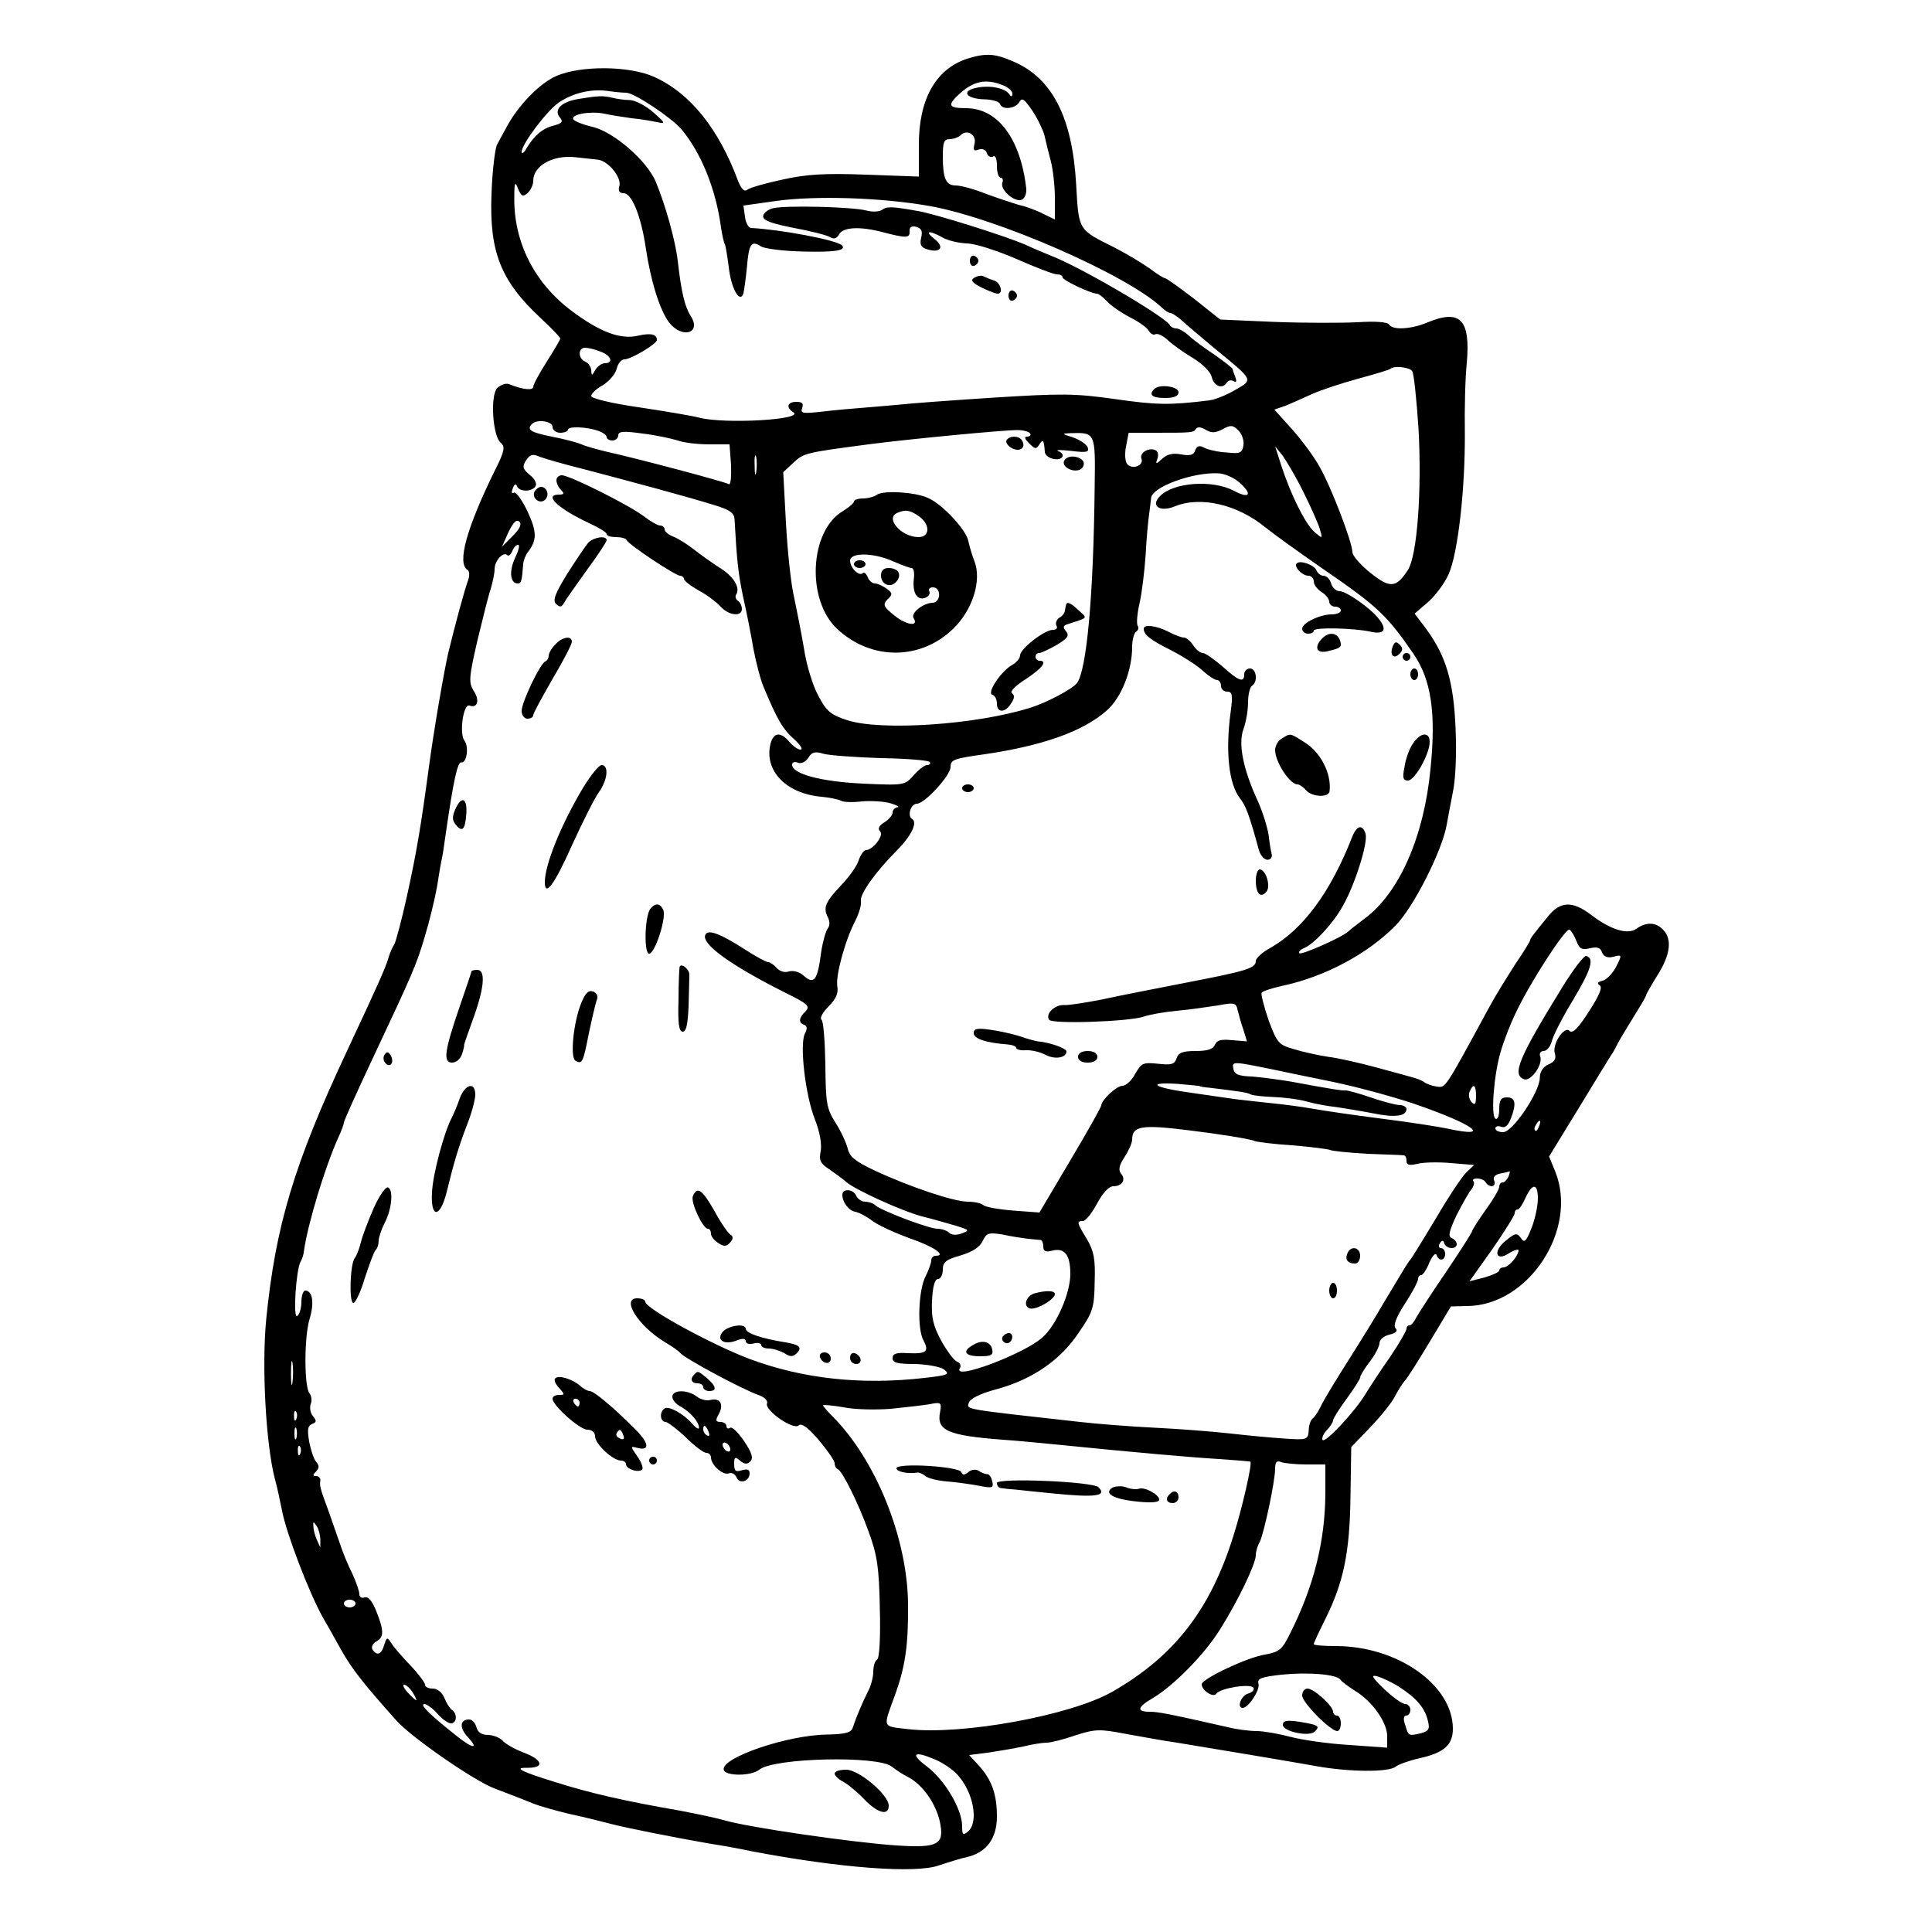 <?xml version="1.0" encoding="UTF-8" standalone="yes"?>
<svg version="1.0" xmlns="http://www.w3.org/2000/svg" width="500" height="500" viewBox="0 0 500 500" preserveAspectRatio="xMidYMid meet">
  <g transform="translate(0,500) scale(0.1,-0.1)" fill="#000000" stroke="none">
    <path d="M2503 4848 c-82 -27 -126 -106 -125 -226 l0 -79 -137 5 c-108 4 -155
1 -217 -13 -43 -9 -84 -21 -90 -26 -8 -6 -15 1 -24 23 -50 135 -124 227 -217
269 -64 29 -191 30 -254 2 -43 -19 -99 -77 -128 -132 -8 -14 -19 -35 -25 -46
-5 -11 -12 -68 -14 -127 -6 -150 24 -225 127 -321 28 -26 51 -50 51 -53 0 -3
-16 -30 -35 -60 -19 -30 -35 -59 -35 -65 0 -10 -26 -8 -63 7 -8 3 -21 -2 -30
-10 -19 -20 -12 -125 9 -142 12 -10 10 -22 -17 -75 -71 -145 -97 -237 -69
-254 5 -3 6 -15 1 -28 -8 -21 -32 -109 -51 -187 -11 -48 -37 -198 -50 -295
-21 -156 -32 -221 -57 -335 -14 -63 -29 -119 -33 -125 -4 -5 -11 -21 -15 -35
-7 -24 -27 -69 -107 -240 -137 -292 -185 -453 -209 -694 -12 -121 -1 -322 22
-412 6 -21 14 -59 19 -84 11 -58 69 -210 105 -275 16 -27 37 -66 48 -85 28
-50 60 -90 144 -184 40 -44 202 -156 254 -175 42 -16 66 -25 100 -39 15 -6 57
-18 95 -27 38 -8 85 -20 104 -25 38 -10 158 -34 255 -51 33 -5 83 -14 110 -20
226 -43 426 -59 487 -36 24 8 56 18 71 21 50 12 77 48 77 105 0 57 -13 95 -48
133 l-24 26 48 6 c27 4 68 11 92 16 23 6 51 10 61 10 10 0 43 8 74 19 51 16
62 17 129 4 40 -7 98 -18 128 -22 92 -15 301 -50 368 -62 83 -15 187 -16 204
-1 8 6 36 16 63 22 62 14 85 34 85 76 0 113 -143 214 -303 214 -31 0 -57 2
-57 5 0 3 13 31 29 63 48 96 64 173 66 317 l2 130 49 51 c27 28 56 64 64 80 8
16 20 34 26 41 6 6 35 52 65 102 l54 90 42 1 c159 1 288 198 228 348 l-16 39
76 124 c41 68 80 131 85 139 6 8 13 22 17 30 4 8 22 38 40 67 18 29 33 54 33
57 0 3 14 27 30 53 33 52 38 93 14 117 -19 20 -44 20 -68 3 -23 -17 -67 -4
-119 36 -48 36 -79 35 -111 -5 -15 -18 -31 -38 -36 -45 -6 -7 -10 -14 -10 -16
0 -3 -17 -31 -39 -63 -21 -33 -51 -81 -66 -109 -118 -217 -113 -210 -137 -207
-13 2 -27 7 -33 12 -5 4 -19 9 -30 12 -11 3 -54 15 -95 26 -41 11 -97 24 -123
27 -26 4 -67 13 -89 20 -39 11 -43 16 -65 75 -12 35 -20 67 -18 71 3 4 28 12
55 18 108 23 219 82 291 155 47 47 121 194 133 261 3 17 10 55 16 85 7 33 10
99 7 165 -5 122 -25 187 -75 256 l-31 41 35 30 c19 17 43 49 53 72 24 53 43
220 42 366 -1 63 1 144 5 180 10 114 -17 141 -103 105 -41 -17 -89 -20 -98 -5
-4 7 -36 9 -83 6 -43 -2 -139 -2 -216 1 l-138 6 -68 54 c-38 29 -71 53 -75 53
-3 0 -21 11 -38 24 -18 13 -59 38 -92 55 -96 48 -93 43 -100 165 -10 173 -62
274 -163 317 -48 21 -71 22 -119 7z m91 -68 c14 -5 26 -15 26 -22 0 -9 -3 -9
-8 -2 -10 16 -50 24 -84 17 -41 -8 -29 -28 17 -30 22 0 41 -6 43 -12 5 -16 40
-13 50 5 7 12 13 8 34 -23 14 -21 27 -49 31 -63 3 -14 10 -43 16 -65 6 -22 11
-66 11 -97 l0 -56 -31 15 c-17 9 -45 19 -63 23 -17 5 -56 18 -86 29 -30 12
-64 21 -76 21 -26 0 -34 17 -34 76 0 36 3 44 18 44 10 0 23 5 28 10 17 17 42
1 36 -22 -4 -17 -2 -20 11 -15 9 3 18 0 21 -9 3 -9 10 -12 16 -9 6 4 10 -6 10
-24 0 -17 4 -31 10 -31 5 0 7 -6 4 -13 -6 -18 31 -51 50 -44 8 3 13 16 12 29
-15 130 -74 208 -156 208 -46 0 -49 8 -17 37 36 33 68 40 111 23z m-973 -20
c20 0 116 -64 142 -94 51 -60 90 -156 103 -255 3 -19 7 -37 9 -41 3 -4 7 -32
11 -61 6 -56 29 -96 38 -68 2 8 6 38 9 67 5 61 11 71 37 54 11 -6 60 -12 110
-13 82 -2 111 3 99 16 -14 14 -159 41 -235 45 -7 0 -14 13 -16 29 l-4 29 85
12 c102 14 270 9 396 -13 175 -31 512 -178 603 -264 7 -7 17 -13 21 -13 4 0
16 -8 27 -17 10 -10 51 -44 89 -76 100 -82 99 -79 52 -106 -22 -13 -52 -25
-66 -27 -104 -13 -139 -12 -244 3 -105 15 -139 15 -315 4 -108 -7 -217 -15
-242 -18 -25 -2 -66 -6 -93 -8 -26 -2 -74 -6 -107 -10 -53 -6 -59 -5 -54 9 4
12 0 16 -15 16 -23 0 -28 -14 -8 -27 30 -19 -176 -31 -243 -14 -19 5 -90 17
-157 27 -70 10 -123 23 -123 29 0 6 13 19 30 28 16 10 33 29 36 43 3 13 12 24
20 24 17 0 84 40 84 50 0 15 -15 19 -50 11 -45 -10 -98 10 -170 64 -97 72
-151 179 -149 295 0 39 2 42 10 21 8 -19 12 -21 24 -11 8 7 15 21 15 32 0 39
51 68 110 61 19 -2 44 -5 55 -6 27 -1 64 -45 58 -68 -4 -13 0 -19 11 -19 21 0
45 -59 57 -140 13 -88 37 -164 61 -195 34 -43 85 -27 55 18 -15 24 -24 62 -33
142 -6 52 -32 145 -57 205 -23 54 -107 127 -161 141 -26 6 -49 15 -52 20 -8
13 43 22 79 15 18 -4 50 -9 72 -12 22 -2 51 -7 65 -10 23 -5 23 -3 -9 25 -19
17 -46 31 -60 32 -14 0 -35 3 -46 6 -24 6 -39 5 -87 -3 -45 -7 -66 -28 -49
-48 9 -11 6 -15 -16 -21 -29 -7 -51 -26 -71 -60 -6 -11 -12 -14 -12 -8 0 20
67 109 98 129 36 23 79 34 122 29 19 -3 42 -5 51 -5z m-67 -670 c28 -10 35
-30 11 -30 -7 0 -19 -8 -24 -17 -9 -16 -10 -16 -11 -2 0 9 -7 19 -15 23 -19 7
-20 36 -1 36 8 0 26 -4 40 -10z m2101 -51 c4 -6 11 -72 16 -147 9 -160 -3
-331 -28 -368 -30 -46 -46 -47 -97 -6 -25 20 -46 44 -46 53 0 25 -55 169 -85
221 -14 26 -47 70 -72 98 l-45 50 29 10 c15 6 46 20 68 30 22 10 76 28 120 40
44 12 82 23 84 26 9 8 50 4 56 -7z m-2225 -144 c0 -8 9 -15 20 -15 11 0 20 4
20 8 0 9 47 8 78 -3 12 -4 22 -11 22 -16 0 -5 7 -9 15 -9 8 0 15 6 15 13 0 11
13 12 63 5 34 -4 75 -13 91 -18 16 -6 53 -10 82 -10 l52 0 4 -54 c1 -30 -1
-52 -6 -49 -9 6 -235 66 -316 84 -25 6 -54 14 -65 19 -11 5 -46 14 -77 20 -55
11 -66 18 -51 33 13 13 53 7 53 -8z m1734 -6 c21 12 27 11 41 -3 9 -9 15 -26
13 -38 -3 -20 -8 -23 -43 -19 -22 1 -48 7 -58 12 -13 7 -19 6 -24 -7 -4 -12
-14 -14 -36 -10 -21 4 -36 1 -49 -11 -16 -15 -18 -15 -13 -1 4 9 2 19 -3 22
-16 10 -44 -5 -38 -21 7 -17 -22 -29 -36 -15 -6 6 -8 25 -4 46 l7 36 62 0
c101 0 106 0 112 10 4 6 13 5 25 -2 15 -9 24 -9 44 1z m-498 -11 c3 -4 -1 -8
-8 -8 -8 0 -6 -6 5 -17 16 -16 19 -16 27 -3 9 15 12 11 14 -20 1 -8 11 -16 24
-18 23 -4 31 13 10 21 -7 3 8 3 35 0 40 -5 46 -3 42 9 -4 9 -21 20 -38 26 -29
9 -30 10 -7 11 65 2 65 2 63 -137 -3 -287 -21 -478 -46 -510 -13 -16 -79 -51
-122 -64 -140 -44 -385 -60 -472 -32 -43 14 -54 23 -75 63 -14 25 -31 80 -37
121 -7 41 -19 102 -26 135 -8 33 -17 119 -21 192 l-7 131 27 25 c26 25 34 26
201 48 101 13 341 36 378 36 15 0 30 -4 33 -9z m708 -153 c19 -38 38 -81 42
-95 7 -25 7 -25 -15 -6 -24 22 -61 97 -85 171 l-16 50 20 -25 c10 -14 35 -56
54 -95z m-1864 61 c130 -34 274 -73 338 -93 40 -12 52 -20 53 -37 6 -106 9
-137 22 -200 9 -39 21 -100 27 -136 7 -36 18 -78 25 -95 36 -87 51 -112 79
-137 17 -15 25 -28 18 -28 -7 0 -20 9 -29 20 -23 27 -41 25 -49 -5 -17 -69 40
-129 132 -137 22 -2 44 -7 50 -10 5 -4 30 -5 54 -2 25 2 59 0 75 -5 17 -5 24
-10 18 -10 -7 -1 -13 -7 -13 -14 0 -7 -10 -18 -21 -25 -15 -9 -18 -17 -11 -24
10 -10 -19 -48 -37 -48 -5 0 -14 -12 -19 -27 -5 -16 -26 -44 -45 -64 -41 -43
-47 -58 -35 -82 6 -11 6 -23 0 -30 -5 -7 -13 -35 -17 -62 -9 -71 -18 -84 -44
-61 -12 11 -27 15 -39 12 -11 -4 -24 0 -32 9 -7 8 -17 15 -22 15 -5 0 -33 15
-62 34 -61 39 -92 51 -100 38 -14 -23 61 -78 206 -151 59 -29 65 -35 53 -48
-18 -17 -19 -30 -4 -35 8 -3 9 -10 2 -23 -14 -28 1 -159 26 -222 13 -33 18
-64 15 -82 -5 -24 -1 -32 22 -47 16 -11 35 -25 43 -32 21 -20 151 -79 201 -91
25 -6 62 -17 83 -23 36 -11 37 -12 16 -20 -13 -5 -26 -5 -33 2 -5 5 -19 10
-30 10 -22 0 -146 47 -161 61 -5 5 -17 9 -26 9 -9 0 -19 7 -23 15 -7 18 -36
20 -36 3 0 -20 17 -41 33 -44 8 -1 28 -11 44 -23 15 -12 60 -32 98 -46 62 -21
96 -45 66 -45 -6 0 -11 -6 -11 -12 0 -7 -7 -26 -15 -42 -18 -35 -22 -135 -5
-165 15 -29 8 -35 -40 -33 -30 2 -40 -1 -40 -13 0 -12 13 -15 58 -15 32 -1 65
-7 75 -14 16 -13 11 -15 -50 -22 -165 -19 -316 -2 -453 49 -100 38 -270 131
-270 148 0 5 -9 9 -21 9 -42 0 2 -71 71 -113 19 -11 37 -24 40 -28 9 -13 158
-93 202 -109 16 -5 26 -15 23 -22 -7 -18 69 -70 82 -57 7 7 24 -5 52 -38 22
-26 41 -53 41 -60 0 -6 3 -13 8 -15 12 -5 53 -87 80 -162 22 -60 27 -91 29
-198 2 -76 -1 -129 -7 -133 -6 -3 -10 -18 -10 -32 0 -13 -6 -37 -14 -51 -15
-30 -31 -68 -39 -93 -4 -13 -19 -17 -66 -18 -103 -1 -275 -60 -268 -91 3 -17
71 -17 92 0 37 31 308 37 343 8 10 -8 28 -20 42 -27 37 -19 71 -67 82 -114 13
-61 -3 -70 -112 -63 -117 8 -384 47 -445 65 -16 5 -68 16 -115 25 -144 25
-231 45 -320 73 -94 29 -113 39 -73 38 43 0 37 21 -11 39 -24 9 -50 24 -56 32
-7 7 -24 14 -37 14 -16 0 -27 7 -30 20 -3 11 -11 20 -19 20 -24 0 -26 -21 -3
-46 30 -32 12 -30 -30 4 -67 53 -96 81 -83 82 6 0 22 -11 34 -25 12 -14 28
-25 35 -25 16 0 17 26 2 35 -5 4 -14 18 -19 31 -6 14 -18 24 -30 24 -11 0 -20
4 -20 10 0 5 -17 28 -37 49 -21 22 -43 47 -50 58 -11 17 -12 17 -19 -5 -7 -24
-19 -28 -30 -11 -4 7 1 16 10 21 20 11 20 27 0 78 -11 27 -21 39 -30 36 -8 -3
-14 1 -14 8 0 8 -8 31 -18 53 -11 21 -26 58 -34 83 -9 25 -21 61 -28 80 -22
59 -23 65 -21 78 1 6 -4 12 -11 12 -9 0 -9 3 0 12 8 8 9 15 0 25 -6 7 -14 31
-18 53 -5 30 -4 40 8 45 11 4 12 8 2 20 -7 8 -9 22 -6 31 4 9 2 22 -3 28 -14
17 -14 145 0 192 13 42 8 74 -11 74 -5 0 -10 -13 -10 -29 0 -17 -5 -33 -11
-37 -11 -7 -3 120 9 141 4 6 8 19 9 30 10 69 54 215 89 292 8 17 14 34 14 38
0 4 31 73 69 154 110 234 118 252 140 326 12 39 26 97 32 130 5 33 11 67 13
75 2 8 6 38 10 65 19 132 30 184 40 182 14 -3 20 41 8 56 -14 18 -3 97 13 91
21 -8 27 14 11 38 -13 21 -13 33 9 128 14 58 29 119 35 136 5 17 10 40 10 51
0 22 23 47 33 36 4 -3 9 2 13 11 3 9 10 16 15 16 5 0 1 -15 -8 -34 -16 -34
-13 -66 7 -66 9 0 11 7 14 51 1 9 6 22 12 30 24 31 24 52 -1 106 -14 29 -30
51 -35 48 -6 -4 -7 1 -3 11 4 11 8 13 11 6 5 -15 39 -16 48 0 4 6 -2 19 -15
29 -18 15 -20 21 -10 37 10 15 17 18 33 11 12 -5 64 -20 116 -33z m447 -8 c-2
-13 -4 -5 -4 17 -1 22 1 32 4 23 2 -10 2 -28 0 -40z m1250 -26 c36 -32 27 -44
-14 -22 -55 29 -156 22 -191 -14 -25 -25 -1 -42 37 -27 67 28 163 6 236 -54
17 -14 82 -61 147 -106 143 -98 168 -122 236 -221 46 -67 59 -153 44 -299 -17
-175 -81 -320 -170 -386 -20 -15 -39 -30 -42 -33 -13 -14 -121 -62 -127 -57
-3 4 2 9 11 13 26 10 76 64 101 109 32 56 66 165 59 187 -8 26 -23 22 -35 -9
-56 -143 -127 -238 -211 -286 -21 -11 -38 -27 -38 -34 0 -19 -24 -26 -185 -57
-77 -15 -174 -34 -215 -43 -41 -8 -85 -15 -96 -14 -25 1 -49 -23 -39 -38 7
-12 207 -5 245 8 14 5 52 12 85 15 33 3 81 10 107 14 42 8 47 7 51 -12 3 -12
9 -35 15 -51 l9 -30 -38 3 c-29 3 -40 0 -45 -12 -4 -11 -19 -16 -49 -16 -34 0
-45 -4 -50 -19 -5 -15 -13 -18 -48 -14 -39 4 -43 2 -59 -26 -9 -17 -24 -31
-33 -31 -15 0 -54 -36 -55 -51 0 -4 -36 -68 -80 -142 l-80 -135 -67 5 c-38 3
-72 9 -78 14 -5 5 -23 9 -40 9 -36 0 -150 38 -242 81 -49 23 -64 35 -69 56 -4
16 -18 46 -32 68 -23 36 -25 51 -26 150 -1 60 -5 113 -10 116 -5 4 3 19 18 34
20 20 26 35 23 52 -5 27 20 120 47 171 9 18 16 41 14 51 -3 17 38 75 93 130
37 37 54 72 40 81 -14 8 -4 40 12 40 20 0 87 73 87 95 0 19 9 22 88 33 150 22
255 59 316 113 38 33 66 104 66 165 0 18 5 36 10 39 6 4 8 11 4 16 -3 6 -1 31
5 57 6 26 13 83 16 127 2 44 7 91 9 105 2 14 4 32 5 41 2 29 110 68 175 64 17
-1 40 -12 53 -23z m-1881 -140 l-27 -27 17 38 c12 25 21 34 28 27 7 -7 1 -19
-18 -38z m955 -574 c66 -1 123 -6 125 -10 3 -4 0 -8 -7 -8 -6 0 -22 -12 -34
-26 -23 -26 -24 -27 -131 -22 -109 5 -184 25 -184 49 0 6 7 9 15 5 9 -3 20 2
27 13 9 15 17 17 40 10 16 -4 83 -9 149 -11z m1799 -474 c8 -20 14 -23 35 -18
18 4 27 2 31 -11 5 -11 14 -15 30 -11 22 6 22 5 7 -25 -9 -18 -25 -34 -35 -37
-13 -3 -16 -7 -8 -12 8 -5 -1 -26 -28 -68 -27 -42 -42 -58 -50 -50 -14 14 -46
-35 -38 -59 4 -13 -1 -21 -17 -28 -14 -6 -22 -19 -22 -35 -1 -37 -70 -140 -95
-140 -11 0 -20 4 -20 10 0 5 7 7 15 4 10 -4 18 3 25 21 15 39 12 55 -10 55
-16 0 -20 -7 -20 -31 0 -16 -4 -28 -10 -24 -12 7 -4 115 14 174 7 25 24 69 37
96 36 78 131 225 141 219 5 -3 13 -17 18 -30z m-775 -334 c22 -5 87 -18 145
-30 58 -12 151 -37 208 -56 155 -53 208 -91 89 -65 -23 5 -100 17 -172 26 -71
9 -152 21 -180 26 -27 5 -75 11 -105 14 -30 3 -71 8 -90 10 -19 3 -72 10 -118
17 -96 13 -119 28 -35 23 32 -3 58 -5 58 -6 0 -1 11 -3 25 -4 73 -9 98 -12
106 -17 5 -3 32 -6 59 -7 28 -1 67 -6 88 -12 21 -6 55 -12 75 -14 20 -3 63
-10 94 -16 58 -12 88 -8 88 11 0 5 -8 10 -17 10 -10 0 -44 9 -76 20 -32 11
-62 19 -65 18 -7 -1 -35 3 -142 23 -30 5 -75 11 -100 13 -35 1 -46 6 -48 20
-4 20 -4 20 113 -4z m515 -67 c0 -20 -3 -24 -11 -16 -7 7 -9 19 -6 27 10 24
17 19 17 -11z m163 -78 c-3 -9 -8 -14 -10 -11 -3 3 -2 9 2 15 9 16 15 13 8 -4z
m-908 -10 c75 -9 164 -23 172 -28 4 -2 48 -8 97 -11 49 -4 94 -10 98 -12 5 -3
48 -7 96 -10 48 -2 90 -3 95 -4 4 0 7 -6 7 -14 0 -11 7 -13 28 -8 15 4 54 5
87 2 l60 -5 -21 -20 c-11 -11 -47 -65 -79 -120 -33 -55 -62 -102 -65 -105 -5
-5 -11 -15 -65 -105 -19 -33 -62 -103 -95 -155 -33 -52 -66 -106 -72 -120 -7
-14 -16 -28 -21 -31 -5 -4 -10 -18 -10 -31 -2 -24 -4 -25 -62 -21 -33 2 -96 8
-140 13 -44 5 -132 12 -195 15 -63 3 -151 10 -195 15 -305 34 -293 32 -288 49
3 11 28 24 73 36 92 25 166 76 213 148 36 52 39 64 40 130 2 59 -2 79 -20 110
-27 44 -27 47 -10 47 6 0 23 20 36 45 15 28 31 45 42 45 23 0 34 17 20 33 -7
9 -5 21 9 42 11 17 20 37 20 46 0 35 25 39 145 24z m829 -120 c-4 -8 -10 -15
-15 -15 -5 0 -9 -5 -9 -11 0 -7 -16 -34 -35 -60 -19 -27 -35 -52 -35 -55 0 -3
-30 -50 -67 -105 -38 -55 -72 -109 -78 -119 -5 -11 -13 -20 -17 -20 -5 0 -8
-4 -8 -9 0 -5 -19 -38 -42 -72 -24 -34 -52 -77 -63 -95 -28 -47 -104 -128
-112 -121 -3 4 1 15 10 25 10 10 17 22 17 26 0 5 16 30 35 56 19 26 35 51 35
55 0 5 11 23 25 41 14 18 25 40 25 48 0 9 12 19 26 22 17 4 22 10 16 16 -7 7
1 29 24 64 19 29 34 58 34 64 0 5 3 10 8 10 4 0 14 14 21 32 8 18 16 27 19 20
5 -17 22 -15 22 3 0 8 -5 15 -11 15 -5 0 -7 5 -3 12 6 9 9 9 12 0 5 -15 32
-16 32 -2 0 6 -6 13 -13 16 -10 4 -7 17 12 58 15 29 32 60 39 68 6 8 9 18 5
21 -3 4 1 7 10 7 9 0 19 -4 22 -10 10 -15 28 -12 22 4 -4 10 2 16 16 19 12 2
23 5 24 6 1 0 0 -6 -3 -14z m76 -57 c0 -18 -7 -52 -16 -75 -14 -36 -19 -41
-28 -27 -10 14 -15 13 -38 -6 -35 -27 -28 -57 8 -33 13 8 24 11 24 7 -1 -15
-26 -44 -39 -44 -6 0 -11 -4 -11 -8 0 -4 -17 -12 -38 -18 l-39 -10 59 83 c32
46 58 88 58 93 0 6 3 10 8 10 4 0 13 14 20 30 18 39 32 38 32 -2z m-1320 -104
c14 -1 28 -3 33 -3 4 -1 7 -8 7 -17 0 -12 6 -15 22 -11 33 9 48 -10 48 -60 0
-50 -36 -133 -73 -165 -49 -43 -233 -112 -213 -79 4 6 1 14 -7 17 -8 3 -26 27
-41 54 -21 39 -26 60 -24 104 2 37 7 56 16 56 6 0 12 11 12 24 0 20 8 26 46
37 31 9 50 22 57 37 10 21 15 23 52 17 22 -5 51 -9 65 -11z m-1903 -371 c-2
-16 -4 -5 -4 22 0 28 2 40 4 28 2 -13 2 -35 0 -50z m1548 -69 c39 4 84 9 101
12 30 6 31 4 27 -20 -10 -48 19 -61 162 -72 33 -2 103 -9 155 -14 168 -17 323
-31 405 -36 44 -3 81 -6 81 -7 5 -6 -22 -123 -44 -192 -60 -192 -154 -312
-313 -403 -108 -62 -390 -113 -529 -97 -68 8 -65 2 -35 85 28 76 36 132 35
240 -2 171 -84 373 -196 485 -13 13 -24 26 -24 28 0 2 24 0 53 -5 28 -6 84 -7
122 -4z m-1538 -26 c-3 -8 -6 -5 -6 6 -1 11 2 17 5 13 3 -3 4 -12 1 -19z m0
-50 c-3 -7 -5 -2 -5 12 0 14 2 19 5 13 2 -7 2 -19 0 -25z m10 -40 c-3 -8 -6
-5 -6 6 -1 11 2 17 5 13 3 -3 4 -12 1 -19z m2604 -28 l49 0 0 -77 c-1 -123
-30 -238 -90 -358 -22 -45 -29 -50 -66 -57 -46 -7 -164 -63 -164 -77 0 -16 31
-36 38 -24 10 14 88 27 96 15 3 -5 -3 -12 -14 -15 -18 -5 -30 -37 -14 -37 15
0 45 46 41 62 -4 14 6 18 60 24 69 7 142 1 152 -13 3 -5 21 -18 38 -29 45 -27
83 -82 83 -117 l0 -30 -97 7 c-54 3 -123 13 -153 21 -30 8 -70 15 -87 15 -18
0 -52 4 -75 10 -150 34 -180 40 -203 40 -34 0 -32 12 8 35 54 32 135 114 175
179 46 73 92 169 92 191 0 9 4 24 10 34 11 22 40 157 40 190 0 17 4 22 16 17
9 -3 38 -6 65 -6z m-2552 -195 l0 -20 -9 20 c-5 11 -9 27 -9 35 -1 13 0 13 9
0 5 -8 9 -24 9 -35z m91 -165 c0 -5 -7 -10 -15 -10 -8 0 -15 5 -15 10 0 6 7
10 15 10 8 0 15 -4 15 -10z m2700 -215 c45 -29 67 -54 75 -87 6 -23 3 -28 -19
-34 -31 -7 -31 -7 -40 24 -5 13 -3 22 3 22 6 0 11 7 11 15 0 8 -6 15 -13 15
-8 0 -32 17 -55 39 -31 30 -35 37 -19 33 12 -3 38 -15 57 -27z m-2552 -15 c7
-11 11 -20 9 -20 -2 0 -12 9 -22 20 -10 11 -14 20 -9 20 5 0 15 -9 22 -20z
m1353 -174 c19 -8 44 -25 56 -38 42 -45 57 -124 28 -148 -13 -11 -15 -8 -15
14 0 44 -46 121 -92 155 -44 33 -33 41 23 17z"/>
    <path d="M2000 4461 c-14 -4 -25 -13 -25 -21 0 -11 24 -19 80 -30 44 -8 86
-19 94 -24 9 -6 17 -3 23 8 10 18 53 21 113 5 61 -16 70 -15 69 2 -1 11 5 15
17 12 14 -4 17 -11 13 -28 -4 -18 -1 -25 15 -30 34 -11 47 5 20 26 -28 22 -15
24 21 4 14 -8 42 -14 62 -15 21 0 77 -18 128 -40 50 -22 97 -40 105 -40 8 0
15 -3 15 -8 0 -7 73 -42 89 -42 4 0 16 -9 26 -20 9 -10 36 -29 59 -41 22 -11
45 -27 49 -35 5 -8 12 -12 17 -9 6 3 20 -4 32 -15 13 -12 42 -33 66 -47 24
-15 45 -35 48 -49 6 -24 28 -32 39 -14 4 6 11 7 17 4 8 -5 9 -1 5 10 -4 10 -7
19 -7 21 0 2 -21 19 -47 37 -27 18 -57 40 -67 50 -11 10 -25 18 -32 18 -7 0
-14 4 -16 8 -8 19 -214 141 -298 176 -25 10 -60 25 -77 33 -53 23 -235 80
-278 87 -68 12 -80 12 -92 3 -7 -5 -25 -6 -40 -2 -37 10 -212 14 -243 6z"/>
    <path d="M2510 4325 c0 -9 5 -15 11 -13 6 2 11 8 11 13 0 5 -5 11 -11 13 -6 2
-11 -4 -11 -13z"/>
    <path d="M2521 4281 c-10 -6 -5 -13 19 -25 18 -9 37 -16 42 -16 15 0 8 28 -9
34 -10 3 -22 8 -28 11 -5 3 -16 1 -24 -4z"/>
    <path d="M2610 4235 c0 -9 5 -15 11 -13 6 2 11 8 11 13 0 5 -5 11 -11 13 -6 2
-11 -4 -11 -13z"/>
    <path d="M2987 3993 c-15 -15 -5 -23 28 -23 24 0 35 5 35 15 0 15 -50 22 -63
8z"/>
    <path d="M2605 3861 c-3 -6 3 -15 14 -21 21 -11 37 2 26 20 -8 13 -32 13 -40
1z"/>
    <path d="M2755 3809 c-9 -13 13 -30 35 -26 8 1 15 9 15 17 0 18 -40 26 -50 9z"/>
    <path d="M2270 3720 c-8 -6 -25 -10 -37 -10 -13 0 -23 -4 -23 -8 0 -4 -13 -15
-29 -25 -86 -51 -95 -230 -14 -305 88 -82 216 -81 300 1 50 48 74 125 55 174
-6 15 -13 39 -16 53 -6 30 -70 98 -106 112 -34 15 -113 19 -130 8z m108 -56
c30 -21 29 -54 -1 -54 -45 0 -88 50 -54 63 21 9 32 7 55 -9z m-66 -117 c21 -9
42 -17 47 -17 6 0 8 -13 6 -28 -4 -36 8 -57 30 -49 9 4 13 11 10 17 -3 5 1 10
9 10 23 0 21 -40 -1 -40 -24 -1 -56 -26 -49 -39 15 -23 -16 -20 -48 5 -30 24
-32 29 -19 43 14 13 13 16 -3 28 -10 7 -23 13 -30 13 -6 0 -15 7 -18 16 -4 9
-9 14 -13 11 -9 -10 -33 13 -33 32 0 22 62 21 112 -2z"/>
    <path d="M2210 3540 c0 -5 7 -10 15 -10 8 0 15 5 15 10 0 6 -7 10 -15 10 -8 0
-15 -4 -15 -10z"/>
    <path d="M2280 3511 c0 -24 25 -34 40 -16 15 18 5 35 -21 35 -12 0 -19 -7 -19
-19z"/>
    <path d="M2759 3435 c-1 -3 -2 -10 -3 -15 0 -6 -7 -15 -15 -19 -7 -5 -10 -14
-7 -20 4 -6 0 -11 -9 -11 -22 0 -85 -49 -85 -66 0 -7 -9 -18 -19 -24 -29 -15
-68 -73 -53 -78 7 -2 12 -12 12 -23 0 -25 22 -24 37 1 9 13 9 21 2 26 -6 4 8
19 35 36 44 29 58 48 36 48 -5 0 -10 5 -10 10 0 6 4 10 9 10 6 0 26 10 46 21
28 17 33 24 24 35 -9 11 -8 15 5 19 53 17 51 14 28 35 -21 20 -31 24 -33 15z"/>
    <path d="M1440 3757 c0 -7 5 -18 12 -25 9 -9 8 -12 -5 -12 -42 0 -2 -37 80
-75 24 -11 43 -23 43 -27 0 -5 11 -8 24 -8 13 0 26 -3 28 -8 4 -11 126 -92
138 -92 5 0 10 -4 10 -8 0 -5 17 -18 38 -30 21 -11 46 -30 57 -42 21 -23 55
-27 55 -6 0 8 -5 18 -10 21 -6 4 -8 11 -5 16 12 18 -7 48 -43 70 -20 13 -50
34 -66 47 -17 13 -40 28 -53 33 -13 5 -23 13 -23 19 0 5 -5 10 -12 10 -6 0
-25 11 -42 24 -38 29 -192 106 -212 106 -8 0 -14 -6 -14 -13z"/>
    <path d="M1384 3729 c-10 -17 13 -36 27 -22 12 12 4 33 -11 33 -5 0 -12 -5
-16 -11z"/>
    <path d="M1522 3595 c-7 -8 -31 -44 -54 -80 -32 -52 -38 -69 -29 -78 10 -9 14
-9 21 3 4 8 31 46 59 85 28 38 51 73 51 77 0 13 -34 8 -48 -7z"/>
    <path d="M1437 3332 c-10 -10 -17 -23 -17 -29 0 -6 -4 -13 -9 -15 -13 -5 -61
-105 -61 -128 0 -11 7 -20 15 -20 8 0 15 4 15 9 0 5 23 47 50 94 28 47 50 90
50 96 0 17 -25 13 -43 -7z"/>
    <path d="M1510 2963 c-57 -95 -100 -200 -100 -246 0 -40 25 -6 71 97 27 59 58
121 69 136 23 32 26 70 7 70 -7 0 -28 -26 -47 -57z"/>
    <path d="M1178 2905 c-8 -19 -8 -28 2 -40 17 -20 24 -12 27 31 2 40 -13 45
-29 9z"/>
    <path d="M1683 2648 c-15 -20 -17 -121 -2 -116 16 5 43 92 36 112 -8 19 -21
20 -34 4z"/>
    <path d="M1759 2498 c-1 -1 -3 -40 -3 -85 -2 -62 1 -83 11 -83 9 0 13 19 15
65 1 36 2 73 2 82 1 14 -21 32 -25 21z"/>
    <path d="M1220 2486 c0 -2 -13 -41 -29 -87 -41 -119 -45 -149 -21 -149 11 0
22 10 26 23 4 12 6 22 5 22 -1 0 10 31 24 70 29 80 32 125 10 125 -8 0 -15 -2
-15 -4z"/>
    <path d="M1505 2406 c-21 -50 -30 -142 -16 -151 18 -10 20 -5 35 71 8 38 17
76 20 85 5 10 1 19 -9 23 -12 4 -20 -4 -30 -28z"/>
    <path d="M995 2270 c-4 -6 -3 -16 3 -22 13 -13 23 4 13 21 -7 10 -10 10 -16 1z"/>
    <path d="M1190 2158 c-6 -18 -16 -41 -21 -51 -20 -38 -49 -146 -51 -193 -4
-68 21 -67 38 1 20 82 31 117 53 175 12 30 21 65 21 77 0 34 -26 28 -40 -9z"/>
    <path d="M967 1873 c-14 -32 -29 -71 -33 -88 -4 -16 -11 -35 -16 -41 -12 -16
-15 -113 -4 -116 5 -2 19 27 30 64 12 36 24 70 29 74 4 4 7 14 7 23 0 9 7 29
15 45 19 36 24 87 9 93 -6 2 -23 -22 -37 -54z"/>
    <path d="M1793 1904 c-6 -16 26 -84 39 -84 5 0 8 -6 8 -13 0 -7 9 -18 19 -24
15 -10 22 -9 31 2 8 9 8 15 0 20 -6 4 -25 31 -41 61 -32 56 -45 65 -56 38z"/>
    <path d="M1871 1554 c-19 -22 3 -36 36 -23 15 6 23 5 23 -2 0 -6 9 -9 20 -6
11 3 20 1 20 -4 0 -5 9 -9 20 -9 11 0 29 -6 40 -12 15 -10 22 -10 32 0 15 15
7 22 -29 28 -63 10 -103 24 -103 35 0 15 -44 9 -59 -7z"/>
    <path d="M2122 1488 c6 -18 28 -21 28 -4 0 9 -7 16 -16 16 -9 0 -14 -5 -12
-12z"/>
    <path d="M2200 1486 c0 -9 7 -16 16 -16 17 0 14 22 -4 28 -7 2 -12 -3 -12 -12z"/>
    <path d="M1797 1443 c-12 -11 -8 -23 8 -23 8 0 15 -4 15 -10 0 -5 7 -10 15
-10 21 0 19 12 -5 33 -23 19 -24 20 -33 10z"/>
    <path d="M1437 1433 c-4 -3 0 -15 10 -25 15 -17 15 -18 0 -18 -10 0 -17 -4
-17 -10 0 -17 70 -80 90 -80 12 0 20 -7 20 -17 0 -20 46 -63 67 -63 7 0 13 -4
13 -9 0 -12 29 -23 41 -15 5 3 0 18 -11 34 -19 27 -19 28 -1 23 34 -9 31 13
-7 50 -57 57 -105 97 -116 97 -5 0 -17 6 -25 14 -20 17 -55 28 -64 19z m63
-63 c0 -5 -2 -10 -4 -10 -3 0 -8 5 -11 10 -3 6 -1 10 4 10 6 0 11 -4 11 -10z
m113 -84 c4 -10 1 -13 -8 -9 -8 3 -12 9 -9 14 7 12 11 11 17 -5z"/>
    <path d="M1740 1385 c0 -8 10 -20 23 -26 24 -14 46 -39 46 -54 0 -5 -8 -1 -17
10 -24 27 -61 47 -72 40 -14 -9 -12 -35 3 -35 6 -1 30 -19 52 -40 22 -22 46
-40 53 -40 6 0 12 -5 12 -12 0 -19 31 -47 46 -41 8 3 16 -2 20 -10 7 -19 34
-11 34 10 0 10 -6 12 -20 8 -16 -5 -20 -2 -20 16 0 18 2 20 15 9 12 -10 19
-10 27 -2 8 8 4 22 -16 52 -15 22 -31 38 -36 35 -6 -4 -10 -1 -10 4 0 6 -7 11
-15 11 -13 0 -14 4 -5 20 14 25 4 43 -21 37 -10 -3 -26 1 -36 9 -24 18 -63 18
-63 -1z m94 -91 c3 -8 2 -12 -4 -9 -6 3 -10 10 -10 16 0 14 7 11 14 -7z m56
-45 c0 -6 -4 -7 -10 -4 -5 3 -10 11 -10 16 0 6 5 7 10 4 6 -3 10 -11 10 -16z"/>
    <path d="M1680 1220 c0 -5 5 -10 10 -10 6 0 10 5 10 10 0 6 -4 10 -10 10 -5 0
-10 -4 -10 -10z"/>
    <path d="M2160 410 c0 -5 10 -15 22 -21 13 -7 37 -27 55 -46 35 -36 63 -43 63
-16 0 28 -77 93 -110 93 -17 0 -30 -4 -30 -10z"/>
    <path d="M3356 3542 c-9 -8 14 -32 30 -32 8 0 14 -7 14 -15 0 -8 9 -20 20 -27
11 -7 20 -18 20 -25 0 -7 7 -13 15 -13 8 0 15 -4 15 -10 0 -5 -10 -10 -23 -10
-31 0 -77 -22 -77 -37 0 -7 7 -13 15 -13 8 0 15 3 15 8 0 9 103 7 148 -3 35
-8 43 6 19 35 -20 26 -83 70 -100 70 -9 0 -19 9 -22 20 -3 11 -12 20 -20 20
-7 0 -15 6 -18 14 -6 14 -42 27 -51 18z"/>
    <path d="M2960 3373 c0 -16 17 -29 71 -56 31 -16 68 -40 82 -53 14 -13 31 -24
37 -24 5 0 10 -7 10 -15 0 -8 7 -15 16 -15 13 0 15 -8 9 -52 -14 -102 -5 -187
24 -224 15 -19 24 -42 49 -134 4 -14 14 -25 22 -25 9 0 13 7 11 15 -2 8 -6 31
-8 50 -3 19 -15 58 -27 85 -39 84 -52 150 -38 188 7 19 12 50 12 70 0 20 5 39
10 42 16 10 12 45 -5 45 -8 0 -15 -7 -15 -15 0 -23 -14 -18 -56 20 -22 19 -45
35 -51 35 -7 0 -18 9 -25 20 -7 11 -18 20 -24 20 -7 0 -25 7 -40 15 -31 16
-64 20 -64 8z"/>
    <path d="M3422 3348 c-23 -23 -14 -41 15 -33 35 8 37 11 30 30 -8 18 -28 20
-45 3z"/>
    <path d="M3604 3326 c-8 -22 3 -33 18 -18 9 9 9 15 0 24 -9 9 -13 7 -18 -6z"/>
    <path d="M3630 3300 c0 -5 5 -10 10 -10 6 0 10 5 10 10 0 6 -4 10 -10 10 -5 0
-10 -4 -10 -10z"/>
    <path d="M3650 3255 c0 -8 5 -15 10 -15 6 0 10 7 10 15 0 8 -4 15 -10 15 -5 0
-10 -7 -10 -15z"/>
    <path d="M3318 3089 c-10 -5 -18 -19 -18 -30 0 -31 38 -89 58 -89 5 0 15 -7
22 -15 15 -18 60 -20 61 -2 5 46 -24 101 -65 126 -38 24 -36 24 -58 10z"/>
    <path d="M3657 3076 c-9 -12 -19 -39 -22 -60 -6 -29 -4 -36 9 -36 17 0 56 68
56 100 0 27 -24 25 -43 -4z"/>
    <path d="M2490 2960 c0 -5 7 -10 15 -10 8 0 15 5 15 10 0 6 -7 10 -15 10 -8 0
-15 -4 -15 -10z"/>
    <path d="M3250 2721 c0 -34 13 -47 28 -28 11 14 -2 57 -18 57 -5 0 -10 -13
-10 -29z"/>
    <path d="M2520 2326 c0 -14 32 -25 88 -29 12 -1 22 -5 22 -9 0 -4 11 -7 24 -6
14 1 36 -4 50 -11 25 -14 56 -9 56 8 0 8 -45 24 -75 26 -5 1 -26 6 -45 13 -19
6 -54 14 -77 17 -34 5 -43 3 -43 -9z"/>
    <path d="M2790 2265 c0 -9 9 -15 25 -15 16 0 25 6 25 15 0 9 -9 15 -25 15 -16
0 -25 -6 -25 -15z"/>
    <path d="M4045 2448 c-114 -185 -133 -229 -101 -241 18 -7 50 39 42 59 -3 8 1
14 9 14 8 0 17 11 21 25 3 14 28 63 55 107 47 79 56 108 34 114 -5 2 -32 -33
-60 -78z"/>
    <path d="M3487 1756 c-7 -16 1 -26 20 -26 7 0 13 9 13 20 0 23 -25 27 -33 6z"/>
    <path d="M3440 1660 c0 -11 5 -20 10 -20 6 0 10 9 10 20 0 11 -4 20 -10 20 -5
0 -10 -9 -10 -20z"/>
    <path d="M2678 1653 c-22 -6 -31 -32 -14 -39 16 -6 66 23 66 37 0 9 -22 10
-52 2z"/>
    <path d="M2595 1541 c-6 -11 9 -23 19 -14 9 9 7 23 -3 23 -6 0 -12 -4 -16 -9z"/>
    <path d="M2518 1519 c-29 -16 -21 -29 18 -29 28 0 35 3 32 17 -4 21 -26 27
-50 12z"/>
    <path d="M2320 1200 c0 -9 30 -15 54 -11 4 1 14 -3 21 -9 7 -6 32 -12 56 -14
24 -2 61 -7 82 -11 35 -7 39 -6 35 11 -2 11 -8 19 -13 19 -6 0 -16 4 -23 9 -7
4 -19 3 -26 -4 -10 -8 -15 -8 -18 0 -5 15 -168 25 -168 10z"/>
    <path d="M2580 1162 c0 -7 5 -13 10 -13 6 -1 22 -3 38 -4 15 -2 59 -6 97 -10
109 -11 141 -7 118 16 -15 15 -263 25 -263 11z"/>
    <path d="M2879 1150 c-24 -15 3 -30 64 -36 37 -4 57 -2 57 5 0 13 -38 34 -53
28 -7 -2 -21 -1 -33 4 -11 4 -27 3 -35 -1z"/>
    <path d="M3027 1133 c-12 -11 -8 -23 8 -23 8 0 15 7 15 15 0 16 -12 20 -23 8z"/>
    <path d="M3370 612 c0 -18 73 -92 91 -92 5 0 9 9 9 20 0 11 -4 20 -10 20 -5 0
-10 5 -10 10 0 15 -50 60 -66 60 -8 0 -14 -8 -14 -18z"/>
    <path d="M3320 536 c0 -17 68 -32 83 -17 14 14 9 17 -40 25 -33 5 -43 3 -43
-8z"/>
  </g>
</svg>